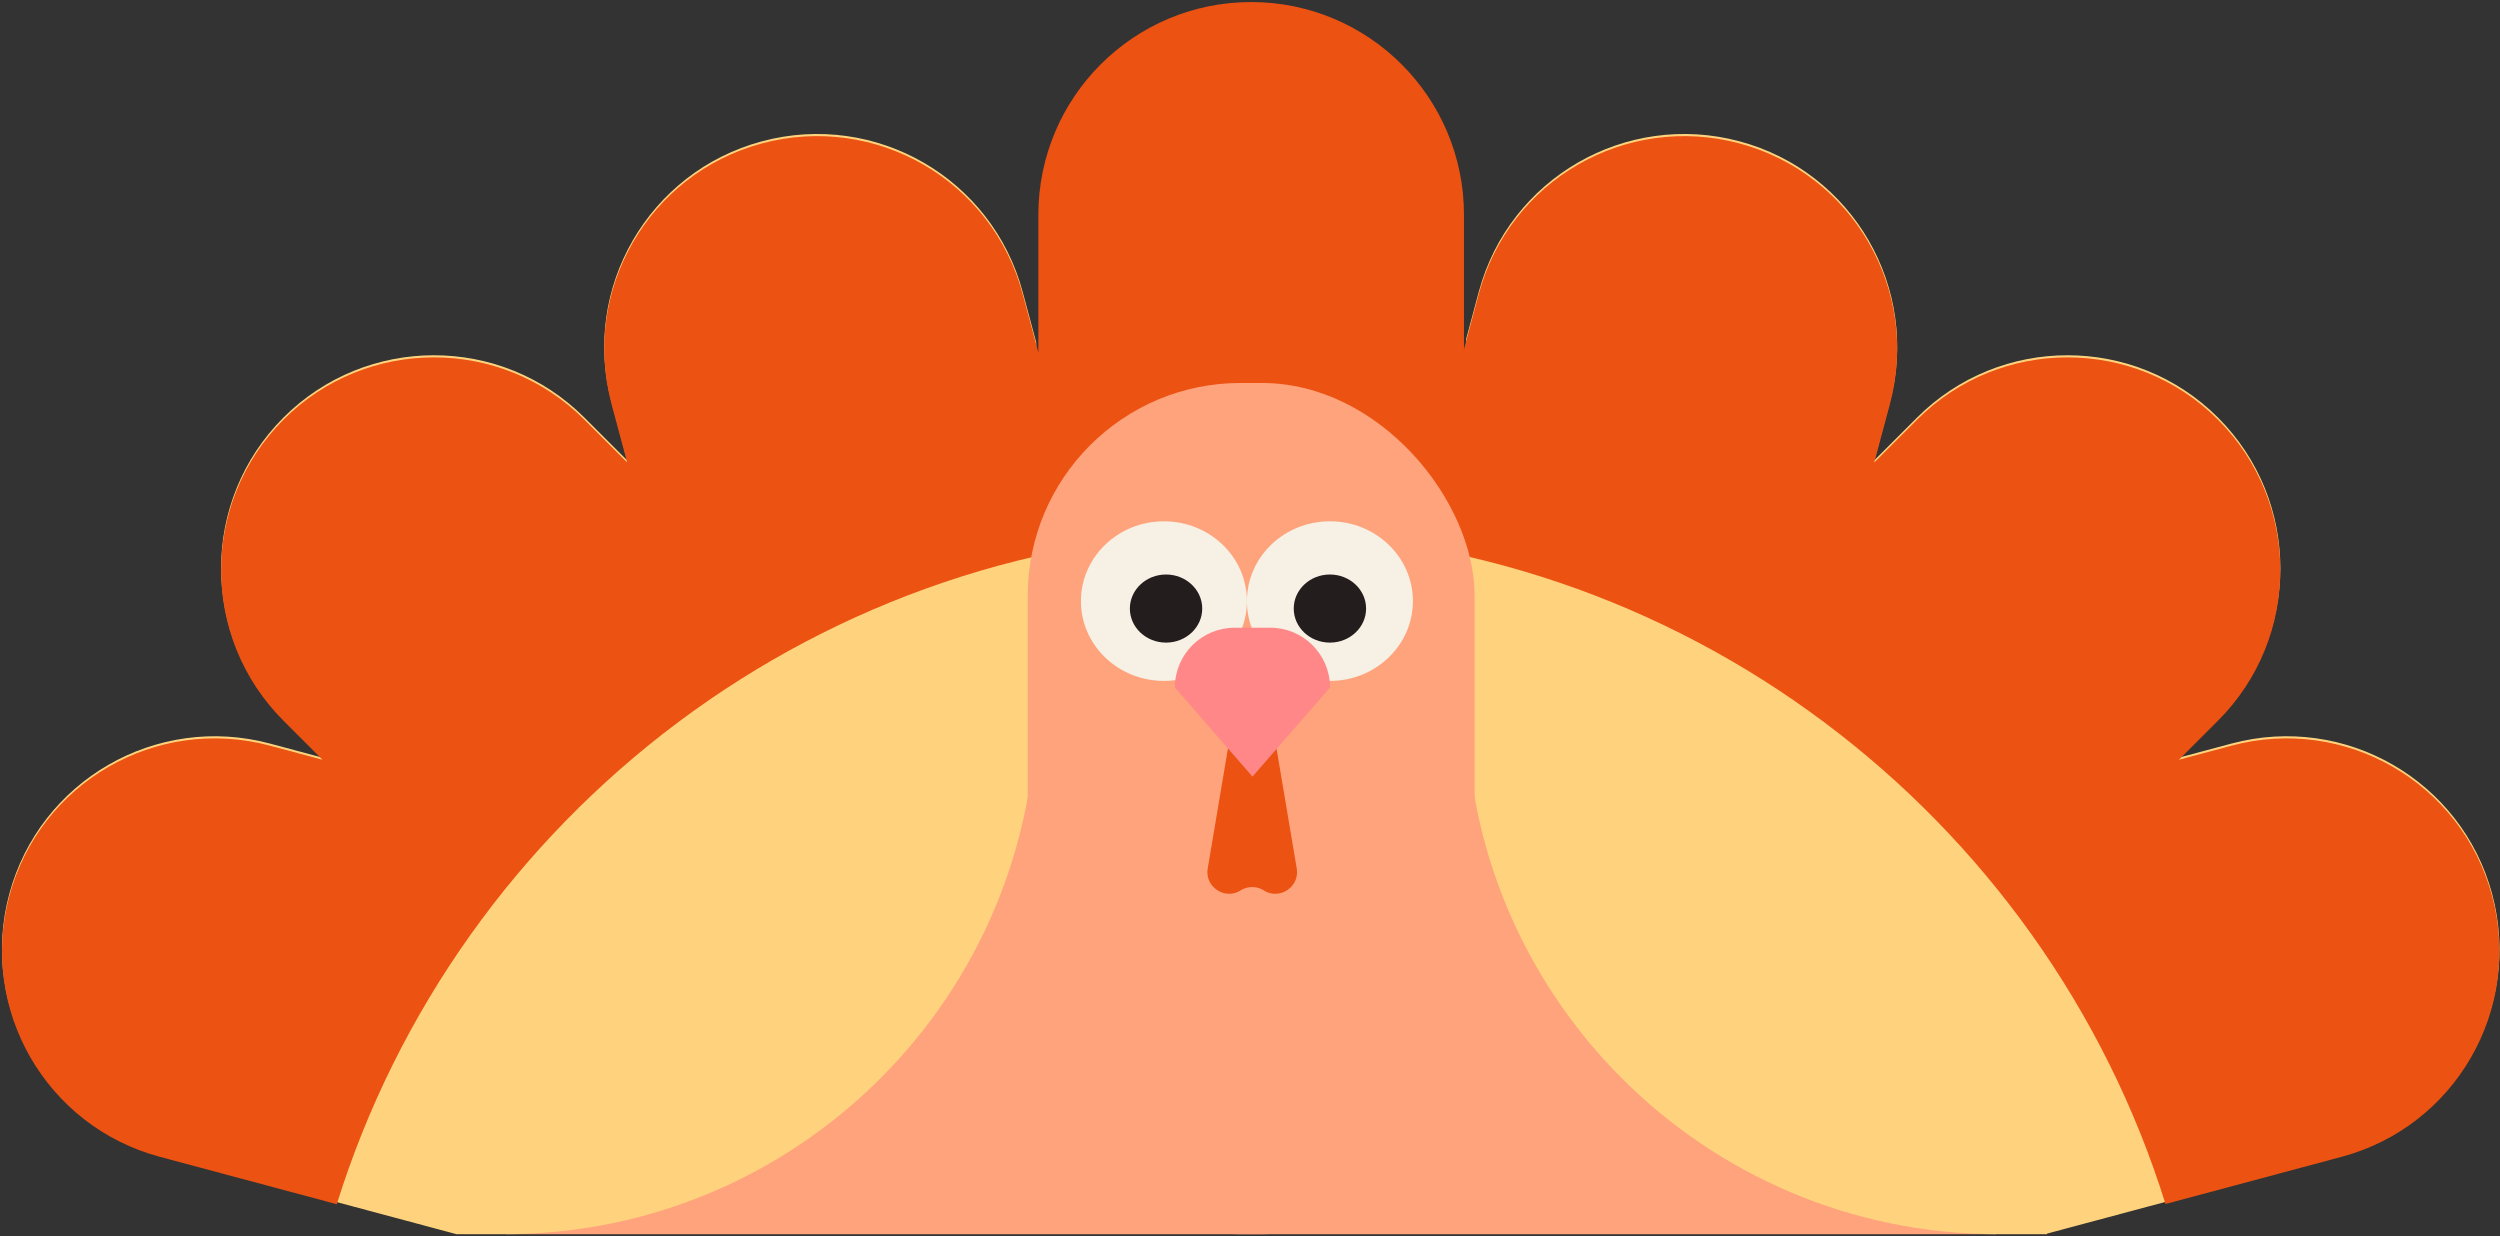 <svg xmlns="http://www.w3.org/2000/svg" width="1001" height="495" fill="none"><rect width="100%" height="100%" fill="#333333" stroke="none"/><path fill="#FFA37C" d="M202.736 298.2h596.465v195.981H202.736z"/><path fill="#FFD37D" fill-rule="evenodd" d="M799.938 494.181h19.714v-.246l117.955-31.608c45.459-12.18 72.433-58.903 60.26-104.359-12.185-45.457-58.905-72.432-104.364-60.252l-21.073 5.646 15.662-15.659c33.274-33.276 33.274-87.228 0-120.503-33.283-33.276-87.231-33.276-120.507 0l-17.135 17.133 6.27-23.401c12.18-45.455-14.795-92.179-60.252-104.359s-92.179 14.796-104.359 60.252l-5.079 18.954v145.379c0 117.611 95.312 212.961 212.908 213.023M182.847 494.181l-118.88-31.854C18.51 450.147-8.465 403.425 3.715 357.968s58.903-72.432 104.36-60.252l21.073 5.646-15.659-15.658c-33.277-33.276-33.277-87.228 0-120.504s87.228-33.276 120.504 0l17.134 17.134-6.27-23.401c-12.18-45.456 14.796-92.18 60.252-104.36s92.18 14.796 104.36 60.253l5.438 20.296v144.036c0 117.649-95.373 213.023-213.023 213.023h-19.037" clip-rule="evenodd"/><path fill="#EC5212" fill-rule="evenodd" d="M415.759 86.028c0-47.06 38.15-85.209 85.21-85.209s85.209 38.15 85.209 85.21v53.781l5.931-22.133c12.18-45.456 58.903-72.431 104.359-60.252 45.457 12.18 72.432 58.904 60.252 104.36l-6.27 23.401 17.135-17.134c33.275-33.277 87.227-33.277 120.503 0 33.277 33.276 33.277 87.228 0 120.504l-15.658 15.659 21.073-5.647c45.456-12.18 92.18 14.796 104.36 60.252 12.177 45.456-14.796 92.18-60.252 104.36l-70.541 18.901C818.42 326.163 672.911 212.99 500.969 212.99c-171.975 0-317.507 113.216-366.129 269.18l-70.873-18.99C18.51 451-8.465 404.276 3.715 358.82s58.903-72.432 104.359-60.252l21.073 5.646-15.658-15.658c-33.276-33.276-33.276-87.228 0-120.504s87.228-33.277 120.504 0l17.134 17.134-6.27-23.401c-12.18-45.456 14.796-92.18 60.252-104.36s92.18 14.796 104.36 60.253l6.29 23.477z" clip-rule="evenodd"/><rect width="178.94" height="340.837" x="411.499" y="153.344" fill="#FFA37C" rx="85.209"/><ellipse cx="466.033" cy="240.683" fill="#F6F0E5" rx="33.232" ry="31.953"/><ellipse cx="532.496" cy="240.683" fill="#F6F0E5" rx="33.232" ry="31.953"/><ellipse cx="466.885" cy="243.666" fill="#231D1D" rx="14.486" ry="13.633"/><ellipse cx="532.496" cy="243.666" fill="#231D1D" rx="14.486" ry="13.633"/><path fill="#EC5212" d="M493.362 289.663c.872-9.801 15.194-9.801 16.066 0l9.78 58.031c1.247 7.401-6.835 12.801-13.195 8.817a8.7 8.7 0 0 0-9.236 0c-6.36 3.984-14.442-1.416-13.195-8.817z"/><path fill="#FF8787" fill-rule="evenodd" d="M532.539 275.11h.143l-31.194 35.855-31.195-35.855h.144c.069-13.143 10.744-23.776 23.903-23.776h14.296c13.159 0 23.834 10.633 23.903 23.776" clip-rule="evenodd"/></svg>